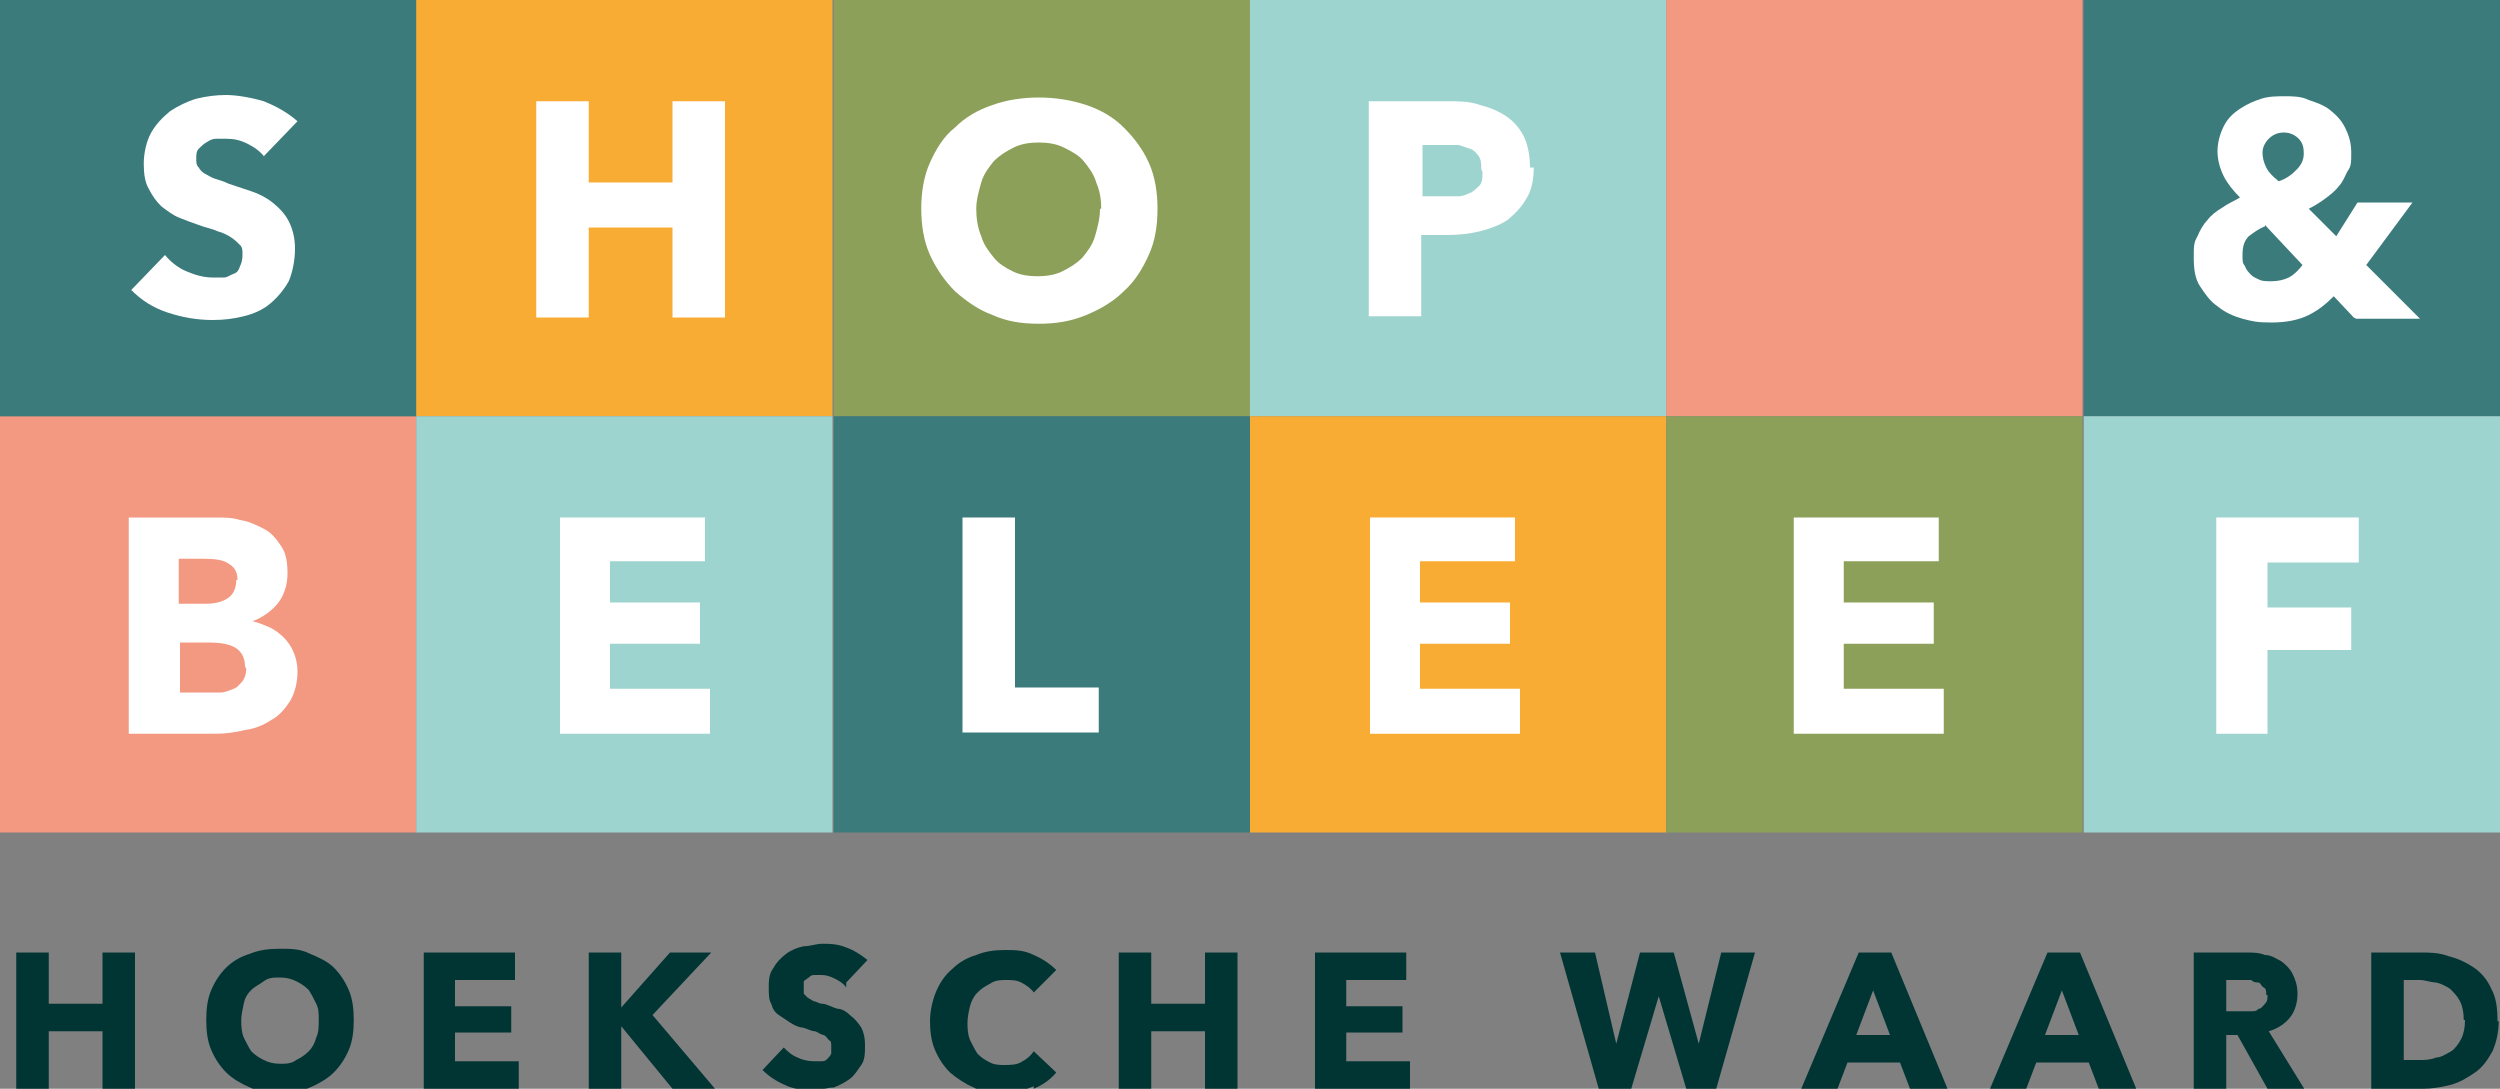 <?xml version="1.0" encoding="UTF-8"?>
<svg xmlns="http://www.w3.org/2000/svg" version="1.1" viewBox="0 0 200 87.1">
  <rect x="0" y="0" width="200" height="87.1" fill="#808080" stroke="none"/>
  <defs>
    <style>
      .cls-1 {
        fill: #003534;
      }

      .cls-2 {
        fill: #3b7b7c;
      }

      .cls-3 {
        isolation: isolate;
      }

      .cls-4 {
        fill: #8ca059;
      }

      .cls-5 {
        fill: #fff;
      }

      .cls-6 {
        fill: #f8ac34;
      }

      .cls-7 {
        fill: #9ed4cf;
      }

      .cls-8 {
        fill: #f39881;
      }
    </style>
  </defs>
  <!-- Generator: Adobe Illustrator 28.7.1, SVG Export Plug-In . SVG Version: 1.2.0 Build 142)  -->
  <g>
    <g id="Laag_1">
      <rect class="cls-8" y="33.3" width="33.3" height="33.3"/>
      <rect class="cls-2" y="0" width="33.3" height="33.3"/>
      <rect class="cls-6" x="33.3" y="0" width="33.3" height="33.3"/>
      <rect class="cls-4" x="66.7" y="0" width="33.3" height="33.3"/>
      <rect class="cls-7" x="100" y="0" width="33.3" height="33.3"/>
      <rect class="cls-8" x="133.3" y="0" width="33.3" height="33.3"/>
      <rect class="cls-2" x="166.7" y="0" width="33.3" height="33.3"/>
      <g class="cls-3">
        <g class="cls-3">
          <g class="cls-3">
            <g class="cls-3">
              <path class="cls-5" d="M21.2,12.6c-.4-.5-.8-.8-1.4-1.1-.6-.3-1.1-.4-1.7-.4s-.6,0-.8,0c-.3,0-.5.1-.8.3-.2.1-.4.3-.6.5-.2.2-.2.5-.2.8s0,.5.2.7c.1.2.3.4.5.5.2.1.5.3.8.4.3.1.7.2,1.1.4.6.2,1.2.4,1.8.6.6.2,1.2.5,1.7.9.5.4,1,.9,1.3,1.5.3.6.5,1.3.5,2.2s-.2,1.9-.5,2.6c-.4.7-.9,1.3-1.5,1.8-.6.5-1.3.8-2.1,1-.8.2-1.6.3-2.5.3-1.2,0-2.4-.2-3.6-.6-1.2-.4-2.1-1-2.9-1.8l2.7-2.8c.4.5,1,1,1.7,1.3s1.4.5,2.1.5.6,0,.9,0,.5-.2.8-.3.4-.3.5-.6c.1-.2.2-.5.2-.9s0-.6-.2-.8c-.2-.2-.4-.4-.7-.6-.3-.2-.7-.4-1.1-.5-.4-.2-1-.3-1.5-.5-.6-.2-1.1-.4-1.6-.6-.5-.2-1-.6-1.4-.9-.4-.4-.7-.8-1-1.4-.3-.5-.4-1.2-.4-2s.2-1.8.6-2.5c.4-.7.9-1.2,1.5-1.7.6-.4,1.4-.8,2.1-1,.8-.2,1.6-.3,2.4-.3s2,.2,3,.5c1,.4,1.9.9,2.7,1.6l-2.7,2.8Z"/>
            </g>
          </g>
        </g>
      </g>
      <g class="cls-3">
        <g class="cls-3">
          <g class="cls-3">
            <g class="cls-3">
              <path class="cls-5" d="M53.8,25.4v-7.2h-6.7v7.2h-4.2V8.1h4.2v6.5h6.7v-6.5h4.2v17.3h-4.2Z"/>
            </g>
          </g>
        </g>
      </g>
      <g class="cls-3">
        <g class="cls-3">
          <g class="cls-3">
            <g class="cls-3">
              <path class="cls-5" d="M92.6,16.7c0,1.4-.2,2.6-.7,3.7-.5,1.1-1.1,2.1-2,2.9-.8.8-1.8,1.4-3,1.9s-2.4.7-3.8.7-2.6-.2-3.7-.7c-1.1-.4-2.1-1.1-3-1.9-.8-.8-1.5-1.8-2-2.9-.5-1.1-.7-2.4-.7-3.7s.2-2.6.7-3.7c.5-1.1,1.1-2.1,2-2.8.8-.8,1.8-1.4,3-1.8,1.1-.4,2.4-.6,3.7-.6s2.6.2,3.8.6,2.2,1,3,1.8c.8.8,1.5,1.7,2,2.8s.7,2.4.7,3.7ZM88.1,16.7c0-.7-.1-1.4-.4-2.1-.2-.7-.6-1.2-1-1.7-.4-.5-1-.8-1.6-1.1-.6-.3-1.3-.4-2-.4s-1.4.1-2,.4c-.6.3-1.1.6-1.6,1.1-.4.5-.8,1-1,1.7-.2.7-.4,1.4-.4,2.1s.1,1.5.4,2.2c.2.7.6,1.2,1,1.7.4.5.9.8,1.5,1.1.6.3,1.3.4,2,.4s1.4-.1,2-.4c.6-.3,1.1-.6,1.6-1.1.4-.5.8-1,1-1.7.2-.7.4-1.4.4-2.2Z"/>
            </g>
          </g>
        </g>
      </g>
      <g class="cls-3">
        <g class="cls-3">
          <g class="cls-3">
            <g class="cls-3">
              <path class="cls-5" d="M122.7,13.4c0,1-.2,1.9-.6,2.5-.4.7-.9,1.2-1.5,1.7-.6.4-1.4.7-2.2.9-.8.2-1.7.3-2.6.3h-2.1v6.5h-4.2V8.1h6.3c.9,0,1.8,0,2.6.3.8.2,1.5.5,2.1.9s1.1,1,1.4,1.6.5,1.5.5,2.5ZM118.5,13.5c0-.4,0-.7-.2-1-.2-.3-.4-.5-.7-.6-.3-.1-.6-.2-.9-.3-.4,0-.7,0-1.1,0h-1.8v4.1h1.8c.4,0,.8,0,1.1,0,.4,0,.7-.2,1-.3.3-.2.5-.4.7-.6.2-.3.2-.6.2-1Z"/>
            </g>
          </g>
        </g>
      </g>
      <rect class="cls-7" x="33.3" y="33.3" width="33.3" height="33.3"/>
      <rect class="cls-2" x="66.7" y="33.3" width="33.3" height="33.3"/>
      <rect class="cls-6" x="100" y="33.3" width="33.3" height="33.3"/>
      <rect class="cls-4" x="133.3" y="33.3" width="33.3" height="33.3"/>
      <rect class="cls-7" x="166.7" y="33.3" width="33.3" height="33.3"/>
      <g class="cls-3">
        <g class="cls-3">
          <g class="cls-3">
            <g class="cls-3">
              <path class="cls-5" d="M23.8,53.7c0,.9-.2,1.7-.6,2.4-.4.6-.9,1.2-1.5,1.5-.6.4-1.3.7-2.1.8-.8.2-1.6.3-2.4.3h-6.9v-17.3h6.9c.7,0,1.4,0,2,.2.7.1,1.3.4,1.9.7.6.3,1,.8,1.4,1.4s.5,1.3.5,2.2-.3,1.8-.8,2.4c-.5.6-1.2,1.1-2,1.4h0c.5.1.9.3,1.4.5.4.2.8.5,1.1.8.3.3.6.7.8,1.2s.3,1,.3,1.5ZM19,46.4c0-.6-.2-1-.7-1.3-.4-.3-1.1-.4-2-.4h-2v3.6h2.2c.8,0,1.4-.2,1.8-.5s.6-.8.6-1.4ZM19.6,53.3c0-.7-.3-1.2-.8-1.5-.5-.3-1.3-.4-2.1-.4h-2.3v4h2.3c.3,0,.7,0,1,0,.3,0,.7-.2,1-.3s.5-.4.7-.6c.2-.3.3-.6.3-1Z"/>
            </g>
          </g>
        </g>
      </g>
      <g class="cls-3">
        <g class="cls-3">
          <g class="cls-3">
            <g class="cls-3">
              <path class="cls-5" d="M44.8,58.7v-17.3h11.6v3.5h-7.6v3.3h7.2v3.3h-7.2v3.6h8v3.6h-12.1Z"/>
            </g>
          </g>
        </g>
      </g>
      <g class="cls-3">
        <g class="cls-3">
          <g class="cls-3">
            <g class="cls-3">
              <path class="cls-5" d="M109.6,58.7v-17.3h11.6v3.5h-7.6v3.3h7.2v3.3h-7.2v3.6h8v3.6h-12.1Z"/>
            </g>
          </g>
        </g>
      </g>
      <g class="cls-3">
        <g class="cls-3">
          <g class="cls-3">
            <g class="cls-3">
              <path class="cls-5" d="M143.5,58.7v-17.3h11.6v3.5h-7.6v3.3h7.2v3.3h-7.2v3.6h8v3.6h-12.1Z"/>
            </g>
          </g>
        </g>
      </g>
      <g class="cls-3">
        <g class="cls-3">
          <g class="cls-3">
            <g class="cls-3">
              <path class="cls-5" d="M181.4,45v3.6h6.7v3.4h-6.7v6.7h-4.1v-17.3h11.4v3.6h-7.2Z"/>
            </g>
          </g>
        </g>
      </g>
      <g class="cls-3">
        <g class="cls-3">
          <g class="cls-3">
            <g class="cls-3">
              <path class="cls-5" d="M188.3,25.4l-1.6-1.7c-.6.6-1.2,1.1-2,1.5-.8.4-1.8.6-3,.6s-1.5-.1-2.3-.3c-.7-.2-1.4-.5-2-1-.6-.4-1-1-1.4-1.6-.4-.6-.5-1.4-.5-2.3s0-1.2.3-1.7c.2-.5.5-1,.8-1.3.3-.4.7-.7,1.2-1,.4-.3.9-.5,1.4-.8-.5-.5-1-1.1-1.3-1.7s-.5-1.3-.5-2,.2-1.4.5-2c.3-.6.7-1,1.3-1.4s1.1-.6,1.7-.8c.6-.2,1.3-.2,1.9-.2s1.3,0,1.9.3c.6.2,1.2.4,1.7.8.5.4.9.8,1.2,1.4.3.6.5,1.2.5,2s0,1.1-.3,1.5c-.2.4-.4.9-.7,1.2-.3.4-.7.7-1.1,1s-.9.6-1.3.8l2.2,2.2,1.7-2.7h4.4l-3.7,5,4.3,4.3h-5.1ZM181.2,18.1c-.5.2-.9.5-1.3.8-.4.4-.5.9-.5,1.5s0,.6.2.9c.1.3.3.5.5.7.2.2.5.3.7.4s.6.1.9.1c.5,0,1-.1,1.4-.3s.8-.6,1.1-1l-3-3.2ZM184.3,12.2c0-.4-.1-.8-.4-1.1-.3-.3-.7-.5-1.2-.5s-.9.2-1.2.5c-.3.3-.5.7-.5,1.1s.1.8.3,1.2c.2.4.5.7,1,1.1.6-.2,1-.5,1.4-.9.4-.4.6-.8.6-1.3Z"/>
            </g>
          </g>
        </g>
      </g>
      <g class="cls-3">
        <g class="cls-3">
          <g class="cls-3">
            <g class="cls-3">
              <path class="cls-5" d="M77,58.7v-17.3h4.2v13.6h6.7v3.6h-10.9Z"/>
            </g>
          </g>
        </g>
      </g>
      <g>
        <path class="cls-1" d="M8.2,87.1v-4.6H3.9v4.6H1.3v-10.9h2.6v4.1h4.3v-4.1h2.6v10.9s-2.6,0-2.6,0Z"/>
        <path class="cls-1" d="M28.3,81.6c0,.9-.1,1.7-.4,2.4-.3.7-.7,1.3-1.2,1.8s-1.2.9-1.9,1.2c-.7.3-1.5.4-2.4.4s-1.6,0-2.4-.4c-.7-.3-1.4-.7-1.9-1.2s-.9-1.1-1.2-1.8c-.3-.7-.4-1.5-.4-2.4s.1-1.7.4-2.4.7-1.3,1.2-1.8,1.2-.9,1.9-1.1c.7-.3,1.5-.4,2.4-.4s1.6,0,2.4.4c.7.3,1.4.6,1.9,1.1s.9,1.1,1.2,1.8.4,1.5.4,2.4ZM25.5,81.6c0-.5,0-.9-.2-1.3s-.4-.8-.6-1.1c-.3-.3-.6-.5-1-.7s-.8-.3-1.3-.3-.9,0-1.3.3-.7.4-1,.7c-.3.3-.5.6-.6,1.1s-.2.9-.2,1.3,0,.9.2,1.4c.2.4.4.8.6,1.1.3.3.6.5,1,.7s.8.3,1.3.3.9,0,1.3-.3c.4-.2.7-.4,1-.7.3-.3.5-.7.6-1.1.2-.4.2-.9.2-1.4Z"/>
        <path class="cls-1" d="M33.9,87.1v-10.9h7.3v2.2h-4.8v2.1h4.5v2.1h-4.5v2.3h5.1v2.3h-7.6Z"/>
        <path class="cls-1" d="M53.8,87.1l-4.1-5h0v5h-2.6v-10.9h2.6v4.4h0l3.9-4.4h3.3l-4.7,5,5,5.9h-3.4Z"/>
        <path class="cls-1" d="M67.7,79c-.2-.3-.5-.5-.9-.7s-.7-.3-1.1-.3h-.5c-.2,0-.3,0-.5.2,0,0-.3.2-.4.3v1l.3.3s.3.2.5.3c.2,0,.4.2.7.2s.8.3,1.2.4c.4,0,.8.3,1.1.6.3.2.6.6.8.9.2.4.3.8.3,1.4s0,1.2-.3,1.6-.5.8-.9,1.1c-.4.3-.8.5-1.3.7-.5,0-1,.2-1.6.2s-1.5,0-2.3-.4c-.7-.3-1.3-.7-1.8-1.2l1.7-1.8c.3.3.6.6,1.1.8.4.2.9.3,1.3.3h.6c.2,0,.3,0,.5-.2,0,0,.2-.2.3-.4v-.6c0-.3,0-.4-.2-.5,0,0-.2-.3-.4-.4-.2,0-.4-.2-.7-.3-.3,0-.6-.2-1-.3-.3,0-.7-.2-1-.4-.3-.2-.6-.4-.9-.6-.3-.2-.5-.5-.6-.9-.2-.3-.2-.8-.2-1.3s0-1.1.4-1.6c.2-.4.6-.8,1-1.1.4-.3.9-.5,1.4-.6.5,0,1-.2,1.5-.2s1.2,0,1.9.3c.6.2,1.2.6,1.7,1l-1.7,1.8s0,.4,0,.4Z"/>
        <path class="cls-1" d="M82.7,86.9c-.7.3-1.5.5-2.5.5s-1.6,0-2.3-.4c-.7-.3-1.3-.7-1.9-1.2-.5-.5-.9-1.1-1.2-1.8-.3-.7-.4-1.5-.4-2.3s.2-1.7.5-2.4c.3-.7.7-1.3,1.3-1.8.5-.5,1.2-.9,1.9-1.1.7-.3,1.5-.4,2.3-.4s1.5,0,2.3.4c.7.3,1.3.7,1.8,1.2l-1.8,1.8c-.2-.3-.6-.6-1-.8-.4-.2-.8-.2-1.2-.2s-.9,0-1.3.3c-.4.2-.7.4-1,.7-.3.3-.5.7-.6,1.1s-.2.9-.2,1.3,0,.9.2,1.4c.2.4.4.8.6,1.1.3.3.6.5,1,.7s.8.2,1.2.2,1,0,1.4-.3c.4-.2.7-.5.9-.8l1.8,1.7c-.5.6-1.1,1-1.8,1.3v-.2h0Z"/>
        <path class="cls-1" d="M96.4,87.1v-4.6h-4.3v4.6h-2.6v-10.9h2.6v4.1h4.3v-4.1h2.6v10.9h-2.6Z"/>
        <path class="cls-1" d="M105.2,87.1v-10.9h7.3v2.2h-4.8v2.1h4.5v2.1h-4.5v2.3h5.1v2.3h-7.6Z"/>
        <path class="cls-1" d="M137.5,87.1h-2.6l-2.2-7.4h0l-2.2,7.4h-2.6l-3.1-10.9h2.8l1.7,7.3h0l1.9-7.3h2.7l2,7.3h0l1.8-7.3h2.7l-3.1,10.9h.2Z"/>
        <path class="cls-1" d="M152.8,87.1l-.8-2.1h-4.2l-.8,2.1h-2.9l4.6-10.9h2.6l4.5,10.9h-3ZM149.9,79.1l-1.4,3.7h2.7l-1.4-3.7h0Z"/>
        <path class="cls-1" d="M167.9,87.1l-.8-2.1h-4.2l-.8,2.1h-2.9l4.6-10.9h2.6l4.5,10.9h-3ZM165,79.1l-1.4,3.7h2.7l-1.4-3.7h0Z"/>
        <path class="cls-1" d="M181.4,87.1l-2.4-4.3h-.9v4.3h-2.6v-10.9h4.2c.5,0,1,0,1.5.2.5,0,.9.3,1.3.5.4.3.7.6.9,1s.4.9.4,1.6-.2,1.4-.6,1.9-1,.9-1.7,1.1l2.9,4.7h-3.1.1ZM181.3,79.6c0-.3,0-.5-.2-.6s-.2-.3-.4-.4c-.2,0-.4,0-.6-.2h-2v2.5h2c.3,0,.4,0,.6-.2.2,0,.3-.2.5-.4s.2-.4.2-.7c0,0-.1,0-.1,0Z"/>
        <path class="cls-1" d="M199.9,81.6c0,1-.2,1.8-.5,2.5-.4.7-.8,1.3-1.4,1.7s-1.2.8-2,1-1.5.3-2.2.3h-4.1v-10.9h3.9c.8,0,1.5,0,2.3.3.8.2,1.4.5,2,.9s1.1,1,1.4,1.7c.4.7.5,1.6.5,2.6h.1ZM197.1,81.6c0-.6-.1-1.1-.3-1.5s-.5-.7-.8-1c-.3-.2-.7-.4-1.1-.5-.4,0-.9-.2-1.3-.2h-1.3v6.4h1.2c.5,0,.9,0,1.4-.2.4,0,.8-.3,1.2-.5.3-.2.6-.6.8-1s.3-.9.3-1.5h0Z"/>
      </g>
    </g>
  </g>
</svg>